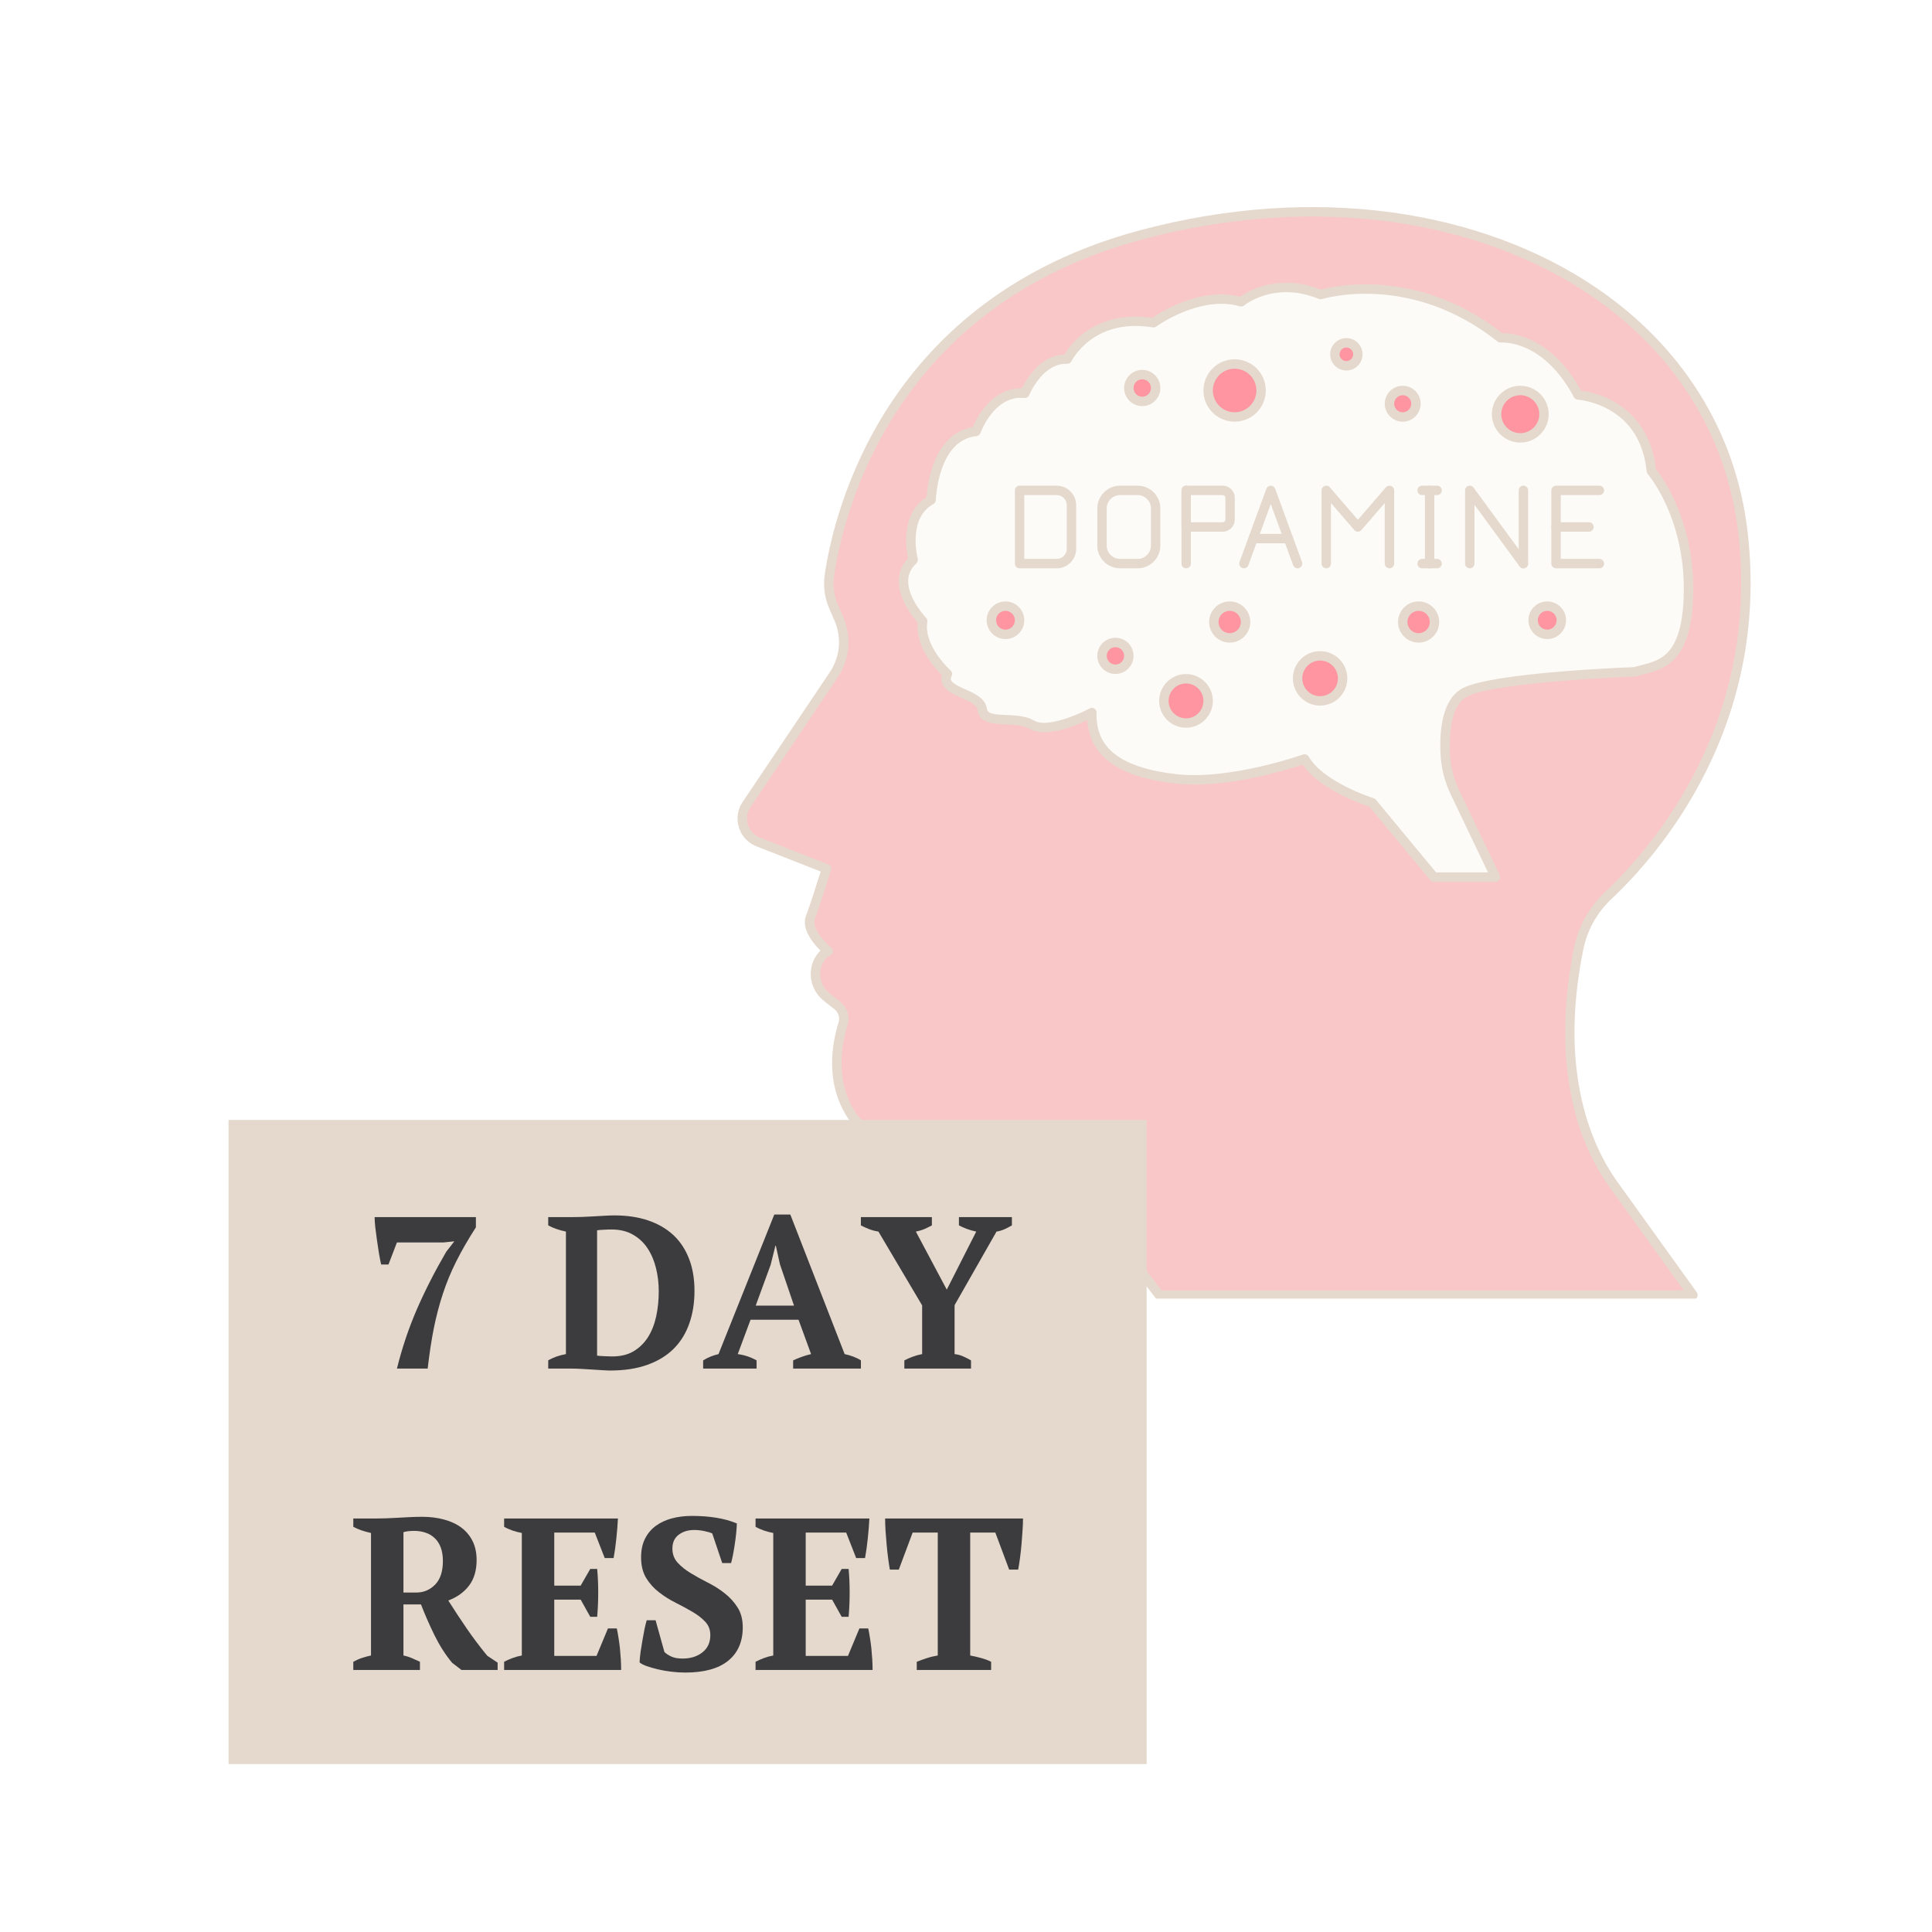 <svg xmlns="http://www.w3.org/2000/svg" xmlns:xlink="http://www.w3.org/1999/xlink" width="500" zoomAndPan="magnify" viewBox="0 0 375 375" height="500" preserveAspectRatio="xMidYMid meet" version="1.0"><defs><g/><clipPath id="5be733d623"><path d="M 143 40 L 340 40 L 340 252.055 L 143 252.055 Z M 143 40 " clip-rule="nonzero"/></clipPath><clipPath id="0447d5b625"><path d="M 44.359 217.379 L 222.562 217.379 L 222.562 342.406 L 44.359 342.406 Z M 44.359 217.379 " clip-rule="nonzero"/></clipPath></defs><rect x="-37.5" width="450" fill="#ffffff" y="-37.5" height="450" fill-opacity="1"/><rect x="-37.5" width="450" fill="#ffffff" y="-37.5" height="450" fill-opacity="1"/><path fill="#f9c7c7" d="M 162.812 120.105 L 161.812 117.793 C 160.965 115.848 160.68 113.699 160.992 111.602 C 162.789 99.512 172.457 58.621 221.664 45.539 C 279.66 30.117 332.961 56.266 338.324 103.535 C 342.559 140.832 321.324 165.188 312.18 173.805 C 309.254 176.559 307.238 180.137 306.434 184.074 C 304.309 194.445 302.207 214.645 313.184 229.914 L 328.602 251.371 L 225.016 251.371 C 225.016 251.371 215.633 239.246 215.633 239.246 C 214.414 237.676 213.641 235.809 213.391 233.84 L 212.82 229.402 C 212.035 223.27 206.406 218.957 200.277 219.77 C 188.066 221.395 169.602 222.734 165.523 216.801 C 160.957 210.16 162.488 202.402 163.625 198.75 C 164.031 197.441 163.598 196.02 162.523 195.168 L 160.48 193.551 C 158.246 191.785 157.59 188.613 159.07 186.18 C 159.492 185.492 160.039 184.922 160.754 184.629 C 160.754 184.629 156.203 180.922 157.301 178.055 C 158.395 175.191 160.418 168.621 160.418 168.621 L 147.164 163.422 C 144.262 162.285 143.16 158.758 144.898 156.172 L 161.82 130.992 C 163.984 127.77 164.359 123.668 162.812 120.105 Z M 162.812 120.105 " fill-opacity="1" fill-rule="nonzero"/><g clip-path="url(#5be733d623)"><path fill="#e5d9cd" d="M 328.602 252.285 L 225.016 252.285 C 224.734 252.285 224.469 252.152 224.293 251.93 L 214.91 239.805 C 213.594 238.109 212.754 236.086 212.484 233.957 L 211.914 229.52 C 211.566 226.801 210.176 224.383 208.004 222.711 C 205.828 221.035 203.125 220.312 200.398 220.676 C 192.34 221.746 185.414 222.203 179.824 222.031 C 171.703 221.785 166.781 220.242 164.77 217.32 C 160.051 210.453 161.48 202.57 162.754 198.477 C 163.051 197.52 162.738 196.504 161.957 195.887 L 159.914 194.266 C 157.281 192.188 156.586 188.504 158.293 185.703 C 158.578 185.234 158.902 184.836 159.262 184.512 C 157.844 183.129 155.461 180.309 156.445 177.73 C 157.293 175.52 158.719 171.004 159.293 169.16 L 146.828 164.273 C 145.188 163.629 143.945 162.297 143.422 160.613 C 142.895 158.93 143.156 157.125 144.141 155.664 L 161.062 130.48 C 163.062 127.504 163.406 123.762 161.977 120.469 C 161.977 120.469 160.973 118.156 160.973 118.156 C 160.055 116.047 159.75 113.73 160.086 111.465 C 161.922 99.133 171.773 57.859 221.43 44.656 C 229.738 42.445 238.145 41.043 246.41 40.477 C 254.445 39.934 262.391 40.176 270.02 41.207 C 284.992 43.23 298.797 48.324 309.941 55.93 C 318.145 61.531 324.824 68.371 329.785 76.266 C 334.938 84.461 338.117 93.598 339.234 103.43 C 343.504 141.055 322.176 165.645 312.809 174.469 C 309.988 177.121 308.094 180.508 307.328 184.254 C 302.344 208.602 309.32 222.977 313.926 229.383 L 329.344 250.836 C 329.547 251.117 329.574 251.48 329.418 251.789 C 329.262 252.094 328.945 252.285 328.605 252.285 Z M 225.465 250.457 L 326.82 250.457 L 312.441 230.449 C 307.527 223.609 304.68 215.121 303.984 205.223 C 303.387 196.77 304.5 188.957 305.535 183.891 C 306.379 179.77 308.461 176.051 311.555 173.137 C 320.723 164.5 341.594 140.441 337.418 103.637 C 336.332 94.082 333.246 85.199 328.238 77.238 C 323.41 69.559 316.906 62.898 308.91 57.441 C 298 49.992 284.469 45.004 269.777 43.02 C 262.266 42.004 254.445 41.762 246.535 42.301 C 238.387 42.855 230.098 44.242 221.898 46.422 C 173.32 59.34 163.688 99.68 161.895 111.734 C 161.609 113.664 161.867 115.633 162.648 117.43 L 163.652 119.742 C 165.328 123.609 164.93 128.004 162.578 131.5 L 145.656 156.68 C 144.984 157.684 144.805 158.918 145.164 160.066 C 145.523 161.219 146.375 162.133 147.496 162.57 L 160.75 167.77 C 161.195 167.945 161.43 168.434 161.289 168.891 C 161.207 169.16 159.246 175.523 158.152 178.383 C 157.453 180.211 160.285 183.062 161.332 183.922 C 161.582 184.125 161.703 184.445 161.656 184.762 C 161.609 185.082 161.398 185.352 161.102 185.473 C 160.633 185.668 160.211 186.062 159.852 186.652 C 158.625 188.668 159.137 191.324 161.047 192.836 L 163.09 194.453 C 164.469 195.543 165.02 197.336 164.496 199.02 C 163.324 202.793 161.996 210.055 166.277 216.281 C 167.887 218.625 172.59 219.984 179.879 220.207 C 185.297 220.371 192.309 219.906 200.16 218.863 C 203.371 218.438 206.551 219.289 209.117 221.262 C 211.68 223.23 213.316 226.082 213.727 229.285 L 214.293 233.723 C 214.527 235.531 215.238 237.246 216.352 238.688 Z M 225.465 250.457 " fill-opacity="1" fill-rule="nonzero"/></g><path fill="#fcfbf7" d="M 211.934 138.305 C 211.934 138.305 203.754 142.695 200.363 140.699 C 196.973 138.707 191.074 140.918 190.641 137.652 C 190.203 134.387 182.145 134.492 183.887 130.789 C 183.887 130.789 178.223 125.781 179.098 120.555 C 179.098 120.555 172.125 113.367 177.246 108.684 C 177.246 108.684 174.957 100.188 180.73 97.027 C 180.73 97.027 181.055 84.613 189.441 83.742 C 189.441 83.742 192.273 75.684 198.918 76.336 C 198.918 76.336 201.707 69.473 207.152 69.703 C 207.152 69.703 211.527 60.652 223.879 62.645 C 223.879 62.645 232.703 56.199 240.91 58.578 C 240.91 58.578 247.082 53.406 256.344 57.176 C 256.344 57.176 273.789 51.684 291.234 65.574 C 291.234 65.574 299.957 64.715 306.309 76.668 C 306.309 76.668 319.121 77.422 320.523 91.418 C 320.523 91.418 327.844 99.82 327.738 114.57 C 327.629 129.324 321.598 129.109 317.293 130.402 C 317.293 130.402 290.156 131.371 284.34 134.387 C 280.758 136.242 280.324 142.066 280.516 146.266 C 280.637 148.883 281.285 151.453 282.418 153.82 L 290.266 170.242 L 278.312 170.242 L 266.359 155.812 C 266.359 155.812 256.344 152.691 253.223 147.309 C 253.223 147.309 239.113 152.367 228.348 151.184 C 217.578 150 211.676 146.105 211.934 138.309 Z M 211.934 138.305 " fill-opacity="1" fill-rule="nonzero"/><path fill="#e5d9cd" d="M 290.266 171.156 L 278.312 171.156 C 278.039 171.156 277.781 171.035 277.605 170.828 L 265.824 156.602 C 264.23 156.074 256.16 153.211 252.836 148.406 C 250.195 149.293 240.648 152.277 231.852 152.277 C 230.629 152.277 229.422 152.223 228.246 152.094 C 222.504 151.461 218.32 150.105 215.457 147.957 C 212.762 145.93 211.281 143.18 211.047 139.77 C 208.445 140.996 202.863 143.23 199.898 141.488 C 198.637 140.746 196.883 140.672 195.188 140.605 C 192.797 140.504 190.086 140.395 189.734 137.773 C 189.605 136.797 188.078 136.117 186.602 135.457 C 185.027 134.754 183.395 134.023 182.883 132.645 C 182.699 132.141 182.68 131.605 182.824 131.043 C 181.469 129.703 177.648 125.477 178.133 120.855 C 177.176 119.77 174.348 116.25 174.457 112.602 C 174.504 110.996 175.105 109.582 176.238 108.387 C 176.07 107.566 175.797 105.887 175.91 103.984 C 176.113 100.57 177.469 97.988 179.844 96.492 C 179.918 95.449 180.176 92.977 181.078 90.41 C 182.605 86.074 185.262 83.492 188.793 82.906 C 189.117 82.145 189.828 80.668 190.973 79.227 C 193.027 76.645 195.566 75.324 198.348 75.387 C 198.688 74.699 199.332 73.523 200.285 72.355 C 202.125 70.102 204.305 68.879 206.617 68.789 C 207.117 67.957 208.289 66.258 210.332 64.699 C 212.832 62.789 217.16 60.738 223.656 61.688 C 225.324 60.547 233.105 55.648 240.719 57.582 C 241.375 57.117 242.812 56.223 244.891 55.59 C 247.441 54.812 251.492 54.305 256.391 56.211 C 257.535 55.898 261.598 54.938 267.297 55.254 C 271.184 55.469 275.027 56.238 278.727 57.543 C 283.242 59.129 287.551 61.52 291.535 64.648 C 292.344 64.641 294.305 64.75 296.75 65.801 C 299.535 66.996 303.523 69.703 306.883 75.809 C 307.969 75.945 310.594 76.422 313.348 78 C 316.574 79.855 320.57 83.617 321.402 91.051 C 321.934 91.711 323.469 93.758 325 97.082 C 326.699 100.766 328.707 106.789 328.652 114.578 C 328.605 120.68 327.551 124.887 325.426 127.441 C 323.504 129.754 321.074 130.367 318.93 130.91 C 318.445 131.031 317.992 131.145 317.555 131.277 C 317.48 131.297 317.402 131.312 317.324 131.312 C 317.055 131.324 290.328 132.309 284.762 135.195 C 281.5 136.891 281.273 142.832 281.43 146.223 C 281.547 148.73 282.156 151.152 283.242 153.426 L 291.09 169.852 C 291.223 170.133 291.203 170.465 291.039 170.73 C 290.871 170.996 290.578 171.156 290.266 171.156 Z M 278.742 169.328 L 288.816 169.328 L 281.594 154.211 C 280.402 151.719 279.73 149.059 279.605 146.309 C 279.387 141.633 279.961 135.629 283.922 133.574 C 289.715 130.57 314.945 129.574 317.145 129.492 C 317.582 129.363 318.039 129.25 318.48 129.137 C 320.445 128.641 322.477 128.129 324.02 126.273 C 325.867 124.055 326.781 120.227 326.824 114.566 C 326.879 107.148 324.977 101.418 323.371 97.914 C 321.629 94.113 319.852 92.039 319.832 92.02 C 319.711 91.875 319.633 91.699 319.613 91.512 C 319.066 86.043 316.672 82.043 312.5 79.621 C 309.34 77.789 306.285 77.582 306.254 77.578 C 305.938 77.559 305.652 77.375 305.5 77.098 C 303.027 72.441 299.789 69.133 296.133 67.527 C 293.387 66.316 291.34 66.484 291.32 66.484 C 291.086 66.508 290.848 66.438 290.664 66.289 C 286.781 63.199 282.574 60.84 278.168 59.281 C 274.645 58.039 270.98 57.297 267.277 57.086 C 260.957 56.719 256.66 58.035 256.617 58.047 C 256.414 58.113 256.195 58.102 256 58.023 C 252.387 56.555 248.855 56.316 245.5 57.312 C 242.984 58.062 241.512 59.27 241.496 59.281 C 241.262 59.473 240.949 59.539 240.656 59.457 C 232.969 57.23 224.504 63.32 224.418 63.383 C 224.223 63.527 223.977 63.586 223.734 63.547 C 218.902 62.77 214.789 63.625 211.508 66.102 C 209.047 67.957 207.984 70.082 207.977 70.105 C 207.816 70.43 207.48 70.633 207.117 70.617 C 207.039 70.613 206.965 70.613 206.891 70.613 C 202.285 70.613 199.789 76.617 199.766 76.68 C 199.613 77.055 199.23 77.285 198.828 77.246 C 196.418 77.008 194.262 78.043 192.434 80.324 C 190.996 82.117 190.312 84.027 190.305 84.047 C 190.188 84.379 189.887 84.613 189.535 84.652 C 186.453 84.973 184.191 87.102 182.816 90.977 C 181.738 94.02 181.645 97.023 181.645 97.055 C 181.633 97.379 181.453 97.676 181.168 97.832 C 176.102 100.602 178.105 108.367 178.129 108.445 C 178.215 108.773 178.113 109.125 177.859 109.355 C 176.84 110.293 176.324 111.371 176.281 112.652 C 176.176 116.172 179.715 119.883 179.754 119.918 C 179.953 120.125 180.043 120.418 179.996 120.703 C 179.219 125.379 184.441 130.059 184.492 130.105 C 184.797 130.375 184.887 130.812 184.715 131.18 C 184.477 131.684 184.566 131.93 184.598 132.008 C 184.844 132.668 186.172 133.266 187.348 133.789 C 189.191 134.613 191.281 135.547 191.547 137.531 C 191.68 138.527 192.781 138.676 195.262 138.777 C 197.094 138.855 199.168 138.938 200.824 139.914 C 202.969 141.176 208.512 139.105 211.504 137.504 C 211.789 137.348 212.137 137.359 212.418 137.531 C 212.695 137.703 212.859 138.012 212.848 138.336 C 212.73 141.863 213.941 144.531 216.555 146.496 C 219.109 148.418 223.113 149.691 228.445 150.277 C 238.875 151.422 252.773 146.496 252.91 146.449 C 253.328 146.301 253.789 146.469 254.012 146.852 C 256.918 151.859 266.531 154.914 266.629 154.941 C 266.797 154.996 266.949 155.098 267.062 155.23 L 278.742 169.332 Z M 278.742 169.328 " fill-opacity="1" fill-rule="nonzero"/><path fill="#e5d9cd" d="M 250.078 105.449 L 243.273 105.449 C 242.77 105.449 242.359 105.043 242.359 104.539 C 242.359 104.031 242.77 103.625 243.273 103.625 L 250.078 103.625 C 250.586 103.625 250.992 104.031 250.992 104.539 C 250.992 105.043 250.586 105.449 250.078 105.449 Z M 250.078 105.449 " fill-opacity="1" fill-rule="nonzero"/><path fill="#e5d9cd" d="M 251.859 110.312 C 251.488 110.312 251.137 110.082 251 109.711 L 246.652 97.84 L 242.305 109.711 C 242.133 110.188 241.609 110.43 241.133 110.258 C 240.66 110.082 240.418 109.559 240.59 109.082 L 245.797 94.867 C 245.93 94.508 246.27 94.266 246.652 94.266 C 247.039 94.266 247.379 94.508 247.512 94.867 L 252.719 109.082 C 252.891 109.559 252.648 110.082 252.176 110.258 C 252.07 110.293 251.965 110.312 251.859 110.312 Z M 251.859 110.312 " fill-opacity="1" fill-rule="nonzero"/><path fill="#e5d9cd" d="M 205.098 110.312 L 197.898 110.312 C 197.395 110.312 196.988 109.902 196.988 109.398 L 196.988 95.18 C 196.988 94.676 197.395 94.266 197.898 94.266 L 205.098 94.266 C 207.188 94.266 208.883 95.965 208.883 98.055 L 208.883 106.523 C 208.883 108.613 207.188 110.312 205.098 110.312 Z M 198.812 108.484 L 205.098 108.484 C 206.18 108.484 207.059 107.605 207.059 106.523 L 207.059 98.055 C 207.059 96.973 206.18 96.094 205.098 96.094 L 198.812 96.094 Z M 198.812 108.484 " fill-opacity="1" fill-rule="nonzero"/><path fill="#e5d9cd" d="M 308.422 103.203 L 302.027 103.203 C 301.523 103.203 301.113 102.793 301.113 102.289 C 301.113 101.785 301.523 101.375 302.027 101.375 L 308.422 101.375 C 308.926 101.375 309.336 101.785 309.336 102.289 C 309.336 102.793 308.926 103.203 308.422 103.203 Z M 308.422 103.203 " fill-opacity="1" fill-rule="nonzero"/><path fill="#e5d9cd" d="M 310.445 110.312 L 302.027 110.312 C 301.523 110.312 301.113 109.902 301.113 109.398 L 301.113 95.18 C 301.113 94.676 301.523 94.266 302.027 94.266 L 310.445 94.266 C 310.953 94.266 311.359 94.676 311.359 95.18 C 311.359 95.684 310.953 96.094 310.445 96.094 L 302.941 96.094 L 302.941 108.484 L 310.445 108.484 C 310.953 108.484 311.359 108.895 311.359 109.398 C 311.359 109.902 310.953 110.312 310.445 110.312 Z M 310.445 110.312 " fill-opacity="1" fill-rule="nonzero"/><path fill="#e5d9cd" d="M 277.488 110.312 C 276.984 110.312 276.574 109.902 276.574 109.398 L 276.574 95.18 C 276.574 94.676 276.984 94.266 277.488 94.266 C 277.992 94.266 278.402 94.676 278.402 95.18 L 278.402 109.398 C 278.402 109.902 277.992 110.312 277.488 110.312 Z M 277.488 110.312 " fill-opacity="1" fill-rule="nonzero"/><path fill="#e5d9cd" d="M 278.941 96.094 L 276.031 96.094 C 275.527 96.094 275.121 95.684 275.121 95.18 C 275.121 94.676 275.527 94.266 276.031 94.266 L 278.941 94.266 C 279.445 94.266 279.855 94.676 279.855 95.18 C 279.855 95.684 279.445 96.094 278.941 96.094 Z M 278.941 96.094 " fill-opacity="1" fill-rule="nonzero"/><path fill="#e5d9cd" d="M 278.941 110.312 L 276.031 110.312 C 275.527 110.312 275.121 109.902 275.121 109.398 C 275.121 108.895 275.527 108.484 276.031 108.484 L 278.941 108.484 C 279.445 108.484 279.855 108.895 279.855 109.398 C 279.855 109.902 279.445 110.312 278.941 110.312 Z M 278.941 110.312 " fill-opacity="1" fill-rule="nonzero"/><path fill="#e5d9cd" d="M 269.695 110.312 C 269.191 110.312 268.781 109.902 268.781 109.398 L 268.781 97.637 L 264.254 102.887 C 264.078 103.086 263.824 103.203 263.559 103.203 C 263.293 103.203 263.043 103.086 262.867 102.887 L 258.34 97.637 L 258.34 109.398 C 258.34 109.902 257.93 110.312 257.426 110.312 C 256.922 110.312 256.512 109.902 256.512 109.398 L 256.512 95.18 C 256.512 94.801 256.75 94.457 257.105 94.324 C 257.465 94.191 257.867 94.293 258.117 94.582 L 263.559 100.891 L 269.004 94.582 C 269.254 94.297 269.656 94.191 270.012 94.324 C 270.371 94.457 270.609 94.801 270.609 95.18 L 270.609 109.398 C 270.609 109.902 270.199 110.312 269.695 110.312 Z M 269.695 110.312 " fill-opacity="1" fill-rule="nonzero"/><path fill="#e5d9cd" d="M 295.691 110.312 C 295.188 110.312 294.777 109.902 294.777 109.398 L 294.777 95.18 C 294.777 94.676 295.188 94.266 295.691 94.266 C 296.195 94.266 296.605 94.676 296.605 95.18 L 296.605 109.398 C 296.605 109.902 296.195 110.312 295.691 110.312 Z M 295.691 110.312 " fill-opacity="1" fill-rule="nonzero"/><path fill="#e5d9cd" d="M 295.691 110.312 C 295.41 110.312 295.133 110.184 294.953 109.938 L 286.191 97.977 L 286.191 109.398 C 286.191 109.902 285.785 110.312 285.281 110.312 C 284.773 110.312 284.367 109.902 284.367 109.398 L 284.367 95.18 C 284.367 94.785 284.621 94.434 284.996 94.312 C 285.371 94.191 285.781 94.324 286.016 94.641 L 296.426 108.859 C 296.727 109.266 296.637 109.836 296.23 110.137 C 296.066 110.254 295.879 110.312 295.691 110.312 Z M 295.691 110.312 " fill-opacity="1" fill-rule="nonzero"/><path fill="#e5d9cd" d="M 220.805 110.312 L 217.406 110.312 C 214.969 110.312 212.988 108.328 212.988 105.895 L 212.988 98.688 C 212.988 96.25 214.969 94.266 217.406 94.266 L 220.805 94.266 C 223.242 94.266 225.227 96.25 225.227 98.688 L 225.227 105.895 C 225.227 108.328 223.242 110.312 220.805 110.312 Z M 217.406 96.094 C 215.977 96.094 214.812 97.258 214.812 98.688 L 214.812 105.895 C 214.812 107.32 215.977 108.484 217.406 108.484 L 220.805 108.484 C 222.234 108.484 223.398 107.32 223.398 105.895 L 223.398 98.688 C 223.398 97.258 222.234 96.094 220.805 96.094 Z M 217.406 96.094 " fill-opacity="1" fill-rule="nonzero"/><path fill="#e5d9cd" d="M 230.238 110.312 C 229.734 110.312 229.328 109.902 229.328 109.398 L 229.328 95.18 C 229.328 94.676 229.734 94.266 230.238 94.266 C 230.746 94.266 231.152 94.676 231.152 95.18 L 231.152 109.398 C 231.152 109.902 230.746 110.312 230.238 110.312 Z M 230.238 110.312 " fill-opacity="1" fill-rule="nonzero"/><path fill="#e5d9cd" d="M 237.32 103.203 L 230.238 103.203 C 229.734 103.203 229.328 102.793 229.328 102.289 L 229.328 95.18 C 229.328 94.676 229.734 94.266 230.238 94.266 L 237.32 94.266 C 238.617 94.266 239.672 95.32 239.672 96.617 L 239.672 100.852 C 239.672 102.148 238.617 103.203 237.32 103.203 Z M 231.152 101.375 L 237.32 101.375 C 237.609 101.375 237.844 101.141 237.844 100.852 L 237.844 96.617 C 237.844 96.328 237.609 96.094 237.32 96.094 L 231.152 96.094 Z M 231.152 101.375 " fill-opacity="1" fill-rule="nonzero"/><path fill="#fe95a1" d="M 224.312 75.312 C 224.312 75.656 224.246 75.988 224.113 76.309 C 223.98 76.625 223.793 76.906 223.547 77.152 C 223.305 77.395 223.023 77.582 222.703 77.715 C 222.387 77.848 222.055 77.914 221.707 77.914 C 221.363 77.914 221.031 77.848 220.711 77.715 C 220.395 77.582 220.113 77.395 219.867 77.152 C 219.625 76.906 219.438 76.625 219.305 76.309 C 219.172 75.988 219.105 75.656 219.105 75.312 C 219.105 74.965 219.172 74.633 219.305 74.316 C 219.438 73.996 219.625 73.715 219.867 73.469 C 220.113 73.227 220.395 73.039 220.711 72.906 C 221.031 72.773 221.363 72.707 221.707 72.707 C 222.055 72.707 222.387 72.773 222.703 72.906 C 223.023 73.039 223.305 73.227 223.547 73.469 C 223.793 73.715 223.98 73.996 224.113 74.316 C 224.246 74.633 224.312 74.965 224.312 75.312 Z M 224.312 75.312 " fill-opacity="1" fill-rule="nonzero"/><path fill="#e5d9cd" d="M 221.707 78.828 C 219.77 78.828 218.191 77.25 218.191 75.312 C 218.191 73.371 219.77 71.793 221.707 71.793 C 223.648 71.793 225.227 73.371 225.227 75.312 C 225.227 77.25 223.648 78.828 221.707 78.828 Z M 221.707 73.621 C 220.777 73.621 220.02 74.379 220.02 75.312 C 220.02 76.242 220.777 77 221.707 77 C 222.641 77 223.398 76.242 223.398 75.312 C 223.398 74.379 222.641 73.621 221.707 73.621 Z M 221.707 73.621 " fill-opacity="1" fill-rule="nonzero"/><path fill="#fe95a1" d="M 244.781 75.793 C 244.781 76.129 244.746 76.465 244.68 76.797 C 244.617 77.125 244.52 77.449 244.387 77.758 C 244.258 78.07 244.102 78.367 243.914 78.648 C 243.727 78.93 243.512 79.188 243.273 79.426 C 243.035 79.664 242.777 79.879 242.496 80.066 C 242.215 80.254 241.918 80.41 241.605 80.543 C 241.293 80.672 240.973 80.77 240.641 80.832 C 240.312 80.898 239.977 80.934 239.641 80.934 C 239.301 80.934 238.969 80.898 238.637 80.832 C 238.305 80.77 237.984 80.672 237.672 80.543 C 237.359 80.41 237.066 80.254 236.785 80.066 C 236.504 79.879 236.242 79.664 236.004 79.426 C 235.766 79.188 235.555 78.93 235.367 78.648 C 235.18 78.367 235.02 78.07 234.891 77.758 C 234.762 77.449 234.664 77.125 234.598 76.797 C 234.531 76.465 234.5 76.129 234.5 75.793 C 234.5 75.453 234.531 75.121 234.598 74.789 C 234.664 74.457 234.762 74.137 234.891 73.824 C 235.02 73.512 235.18 73.219 235.367 72.938 C 235.555 72.656 235.766 72.395 236.004 72.156 C 236.242 71.918 236.504 71.707 236.785 71.52 C 237.066 71.332 237.359 71.172 237.672 71.043 C 237.984 70.914 238.305 70.816 238.637 70.75 C 238.969 70.684 239.301 70.652 239.641 70.652 C 239.977 70.652 240.312 70.684 240.641 70.75 C 240.973 70.816 241.293 70.914 241.605 71.043 C 241.918 71.172 242.215 71.332 242.496 71.52 C 242.777 71.707 243.035 71.918 243.273 72.156 C 243.512 72.395 243.727 72.656 243.914 72.938 C 244.102 73.219 244.258 73.512 244.387 73.824 C 244.52 74.137 244.617 74.457 244.68 74.789 C 244.746 75.121 244.781 75.453 244.781 75.793 Z M 244.781 75.793 " fill-opacity="1" fill-rule="nonzero"/><path fill="#e5d9cd" d="M 239.641 81.848 C 236.301 81.848 233.586 79.129 233.586 75.793 C 233.586 72.453 236.301 69.738 239.641 69.738 C 242.977 69.738 245.695 72.453 245.695 75.793 C 245.695 79.129 242.977 81.848 239.641 81.848 Z M 239.641 71.566 C 237.309 71.566 235.414 73.461 235.414 75.793 C 235.414 78.121 237.309 80.02 239.641 80.02 C 241.969 80.02 243.867 78.121 243.867 75.793 C 243.867 73.461 241.969 71.566 239.641 71.566 Z M 239.641 71.566 " fill-opacity="1" fill-rule="nonzero"/><path fill="#fe95a1" d="M 263.559 68.773 C 263.559 69.066 263.504 69.352 263.391 69.625 C 263.277 69.898 263.117 70.141 262.906 70.348 C 262.695 70.559 262.457 70.719 262.184 70.832 C 261.91 70.945 261.625 71.004 261.328 71.004 C 261.031 71.004 260.746 70.945 260.473 70.832 C 260.203 70.719 259.961 70.559 259.75 70.348 C 259.543 70.141 259.379 69.898 259.266 69.625 C 259.152 69.352 259.098 69.066 259.098 68.773 C 259.098 68.477 259.152 68.191 259.266 67.918 C 259.379 67.645 259.543 67.402 259.75 67.195 C 259.961 66.984 260.203 66.824 260.473 66.711 C 260.746 66.598 261.031 66.539 261.328 66.539 C 261.625 66.539 261.91 66.598 262.184 66.711 C 262.457 66.824 262.695 66.984 262.906 67.195 C 263.117 67.402 263.277 67.645 263.391 67.918 C 263.504 68.191 263.559 68.477 263.559 68.773 Z M 263.559 68.773 " fill-opacity="1" fill-rule="nonzero"/><path fill="#e5d9cd" d="M 261.328 71.918 C 259.594 71.918 258.184 70.504 258.184 68.773 C 258.184 67.039 259.594 65.625 261.328 65.625 C 263.062 65.625 264.473 67.039 264.473 68.773 C 264.473 70.504 263.062 71.918 261.328 71.918 Z M 261.328 67.453 C 260.602 67.453 260.012 68.043 260.012 68.773 C 260.012 69.5 260.602 70.09 261.328 70.09 C 262.055 70.09 262.648 69.5 262.648 68.773 C 262.648 68.043 262.055 67.453 261.328 67.453 Z M 261.328 67.453 " fill-opacity="1" fill-rule="nonzero"/><path fill="#fe95a1" d="M 274.836 78.363 C 274.836 78.703 274.77 79.031 274.641 79.348 C 274.508 79.66 274.324 79.938 274.082 80.18 C 273.84 80.422 273.562 80.605 273.25 80.738 C 272.934 80.867 272.605 80.934 272.266 80.934 C 271.926 80.934 271.598 80.867 271.281 80.738 C 270.965 80.605 270.688 80.422 270.449 80.18 C 270.207 79.938 270.02 79.66 269.891 79.348 C 269.762 79.031 269.695 78.703 269.695 78.363 C 269.695 78.023 269.762 77.695 269.891 77.379 C 270.02 77.062 270.207 76.785 270.449 76.547 C 270.688 76.305 270.965 76.117 271.281 75.988 C 271.598 75.859 271.926 75.793 272.266 75.793 C 272.605 75.793 272.934 75.859 273.25 75.988 C 273.562 76.117 273.84 76.305 274.082 76.547 C 274.324 76.785 274.508 77.062 274.641 77.379 C 274.77 77.695 274.836 78.023 274.836 78.363 Z M 274.836 78.363 " fill-opacity="1" fill-rule="nonzero"/><path fill="#e5d9cd" d="M 272.266 81.848 C 270.344 81.848 268.781 80.285 268.781 78.363 C 268.781 76.441 270.344 74.879 272.266 74.879 C 274.188 74.879 275.75 76.441 275.75 78.363 C 275.75 80.281 274.188 81.848 272.266 81.848 Z M 272.266 76.707 C 271.352 76.707 270.609 77.449 270.609 78.363 C 270.609 79.277 271.352 80.02 272.266 80.02 C 273.18 80.02 273.922 79.277 273.922 78.363 C 273.922 77.449 273.18 76.707 272.266 76.707 Z M 272.266 76.707 " fill-opacity="1" fill-rule="nonzero"/><path fill="#fe95a1" d="M 299.684 80.391 C 299.684 80.695 299.656 80.992 299.598 81.289 C 299.535 81.586 299.449 81.875 299.336 82.152 C 299.219 82.43 299.078 82.695 298.91 82.949 C 298.742 83.199 298.551 83.43 298.336 83.645 C 298.125 83.859 297.891 84.047 297.641 84.215 C 297.391 84.383 297.125 84.527 296.844 84.641 C 296.566 84.758 296.277 84.844 295.98 84.902 C 295.688 84.961 295.387 84.992 295.086 84.992 C 294.781 84.992 294.484 84.961 294.188 84.902 C 293.891 84.844 293.605 84.758 293.324 84.641 C 293.047 84.527 292.781 84.383 292.531 84.215 C 292.277 84.047 292.047 83.859 291.832 83.645 C 291.617 83.43 291.43 83.199 291.262 82.949 C 291.094 82.695 290.949 82.43 290.836 82.152 C 290.719 81.875 290.633 81.586 290.574 81.289 C 290.516 80.992 290.484 80.695 290.484 80.391 C 290.484 80.09 290.516 79.789 290.574 79.496 C 290.633 79.199 290.719 78.91 290.836 78.633 C 290.949 78.352 291.094 78.086 291.262 77.836 C 291.43 77.586 291.617 77.352 291.832 77.141 C 292.047 76.926 292.277 76.734 292.531 76.566 C 292.781 76.398 293.047 76.258 293.324 76.141 C 293.605 76.027 293.891 75.941 294.188 75.879 C 294.484 75.82 294.781 75.793 295.086 75.793 C 295.387 75.793 295.688 75.82 295.98 75.879 C 296.277 75.941 296.566 76.027 296.844 76.141 C 297.125 76.258 297.391 76.398 297.641 76.566 C 297.891 76.734 298.125 76.926 298.336 77.141 C 298.551 77.352 298.742 77.586 298.91 77.836 C 299.078 78.086 299.219 78.352 299.336 78.633 C 299.449 78.91 299.535 79.199 299.598 79.496 C 299.656 79.789 299.684 80.09 299.684 80.391 Z M 299.684 80.391 " fill-opacity="1" fill-rule="nonzero"/><path fill="#e5d9cd" d="M 295.086 85.906 C 292.043 85.906 289.57 83.434 289.57 80.391 C 289.57 77.352 292.043 74.879 295.086 74.879 C 298.125 74.879 300.598 77.352 300.598 80.391 C 300.598 83.434 298.125 85.906 295.086 85.906 Z M 295.086 76.707 C 293.051 76.707 291.398 78.359 291.398 80.391 C 291.398 82.426 293.051 84.078 295.086 84.078 C 297.117 84.078 298.77 82.426 298.77 80.391 C 298.77 78.359 297.117 76.707 295.086 76.707 Z M 295.086 76.707 " fill-opacity="1" fill-rule="nonzero"/><path fill="#fe95a1" d="M 197.898 120.387 C 197.898 120.75 197.832 121.102 197.691 121.438 C 197.551 121.773 197.355 122.07 197.098 122.324 C 196.84 122.582 196.543 122.781 196.207 122.918 C 195.875 123.059 195.523 123.129 195.16 123.129 C 194.797 123.129 194.449 123.059 194.113 122.918 C 193.777 122.781 193.48 122.582 193.223 122.324 C 192.965 122.07 192.77 121.773 192.629 121.438 C 192.492 121.102 192.422 120.75 192.422 120.387 C 192.422 120.023 192.492 119.676 192.629 119.34 C 192.77 119.004 192.965 118.707 193.223 118.449 C 193.48 118.195 193.777 117.996 194.113 117.855 C 194.449 117.719 194.797 117.648 195.16 117.648 C 195.523 117.648 195.875 117.719 196.207 117.855 C 196.543 117.996 196.84 118.195 197.098 118.449 C 197.355 118.707 197.551 119.004 197.691 119.34 C 197.832 119.676 197.898 120.023 197.898 120.387 Z M 197.898 120.387 " fill-opacity="1" fill-rule="nonzero"/><path fill="#e5d9cd" d="M 195.16 124.043 C 193.145 124.043 191.508 122.402 191.508 120.387 C 191.508 118.375 193.145 116.734 195.16 116.734 C 197.176 116.734 198.812 118.375 198.812 120.387 C 198.812 122.402 197.176 124.043 195.16 124.043 Z M 195.16 118.562 C 194.152 118.562 193.336 119.383 193.336 120.387 C 193.336 121.395 194.152 122.215 195.16 122.215 C 196.168 122.215 196.988 121.395 196.988 120.387 C 196.988 119.383 196.168 118.562 195.16 118.562 Z M 195.16 118.562 " fill-opacity="1" fill-rule="nonzero"/><path fill="#fe95a1" d="M 219.105 127.301 C 219.105 127.645 219.039 127.977 218.906 128.297 C 218.773 128.617 218.586 128.898 218.344 129.141 C 218.098 129.387 217.816 129.574 217.5 129.707 C 217.18 129.836 216.848 129.902 216.504 129.902 C 216.156 129.902 215.824 129.836 215.508 129.707 C 215.188 129.574 214.906 129.387 214.664 129.141 C 214.418 128.898 214.23 128.617 214.098 128.297 C 213.965 127.977 213.898 127.645 213.898 127.301 C 213.898 126.957 213.965 126.625 214.098 126.305 C 214.23 125.984 214.418 125.703 214.664 125.461 C 214.906 125.215 215.188 125.027 215.508 124.895 C 215.824 124.766 216.156 124.699 216.504 124.699 C 216.848 124.699 217.18 124.766 217.5 124.895 C 217.816 125.027 218.098 125.215 218.344 125.461 C 218.586 125.703 218.773 125.984 218.906 126.305 C 219.039 126.625 219.105 126.957 219.105 127.301 Z M 219.105 127.301 " fill-opacity="1" fill-rule="nonzero"/><path fill="#e5d9cd" d="M 216.504 130.816 C 214.562 130.816 212.988 129.238 212.988 127.301 C 212.988 125.363 214.562 123.785 216.504 123.785 C 218.441 123.785 220.02 125.363 220.02 127.301 C 220.02 129.238 218.441 130.816 216.504 130.816 Z M 216.504 125.613 C 215.57 125.613 214.812 126.371 214.812 127.301 C 214.812 128.23 215.57 128.988 216.504 128.988 C 217.434 128.988 218.191 128.23 218.191 127.301 C 218.191 126.371 217.434 125.613 216.504 125.613 Z M 216.504 125.613 " fill-opacity="1" fill-rule="nonzero"/><path fill="#fe95a1" d="M 234.5 136.043 C 234.5 136.328 234.473 136.605 234.418 136.883 C 234.363 137.16 234.281 137.43 234.172 137.688 C 234.062 137.949 233.934 138.195 233.773 138.43 C 233.617 138.664 233.441 138.883 233.242 139.082 C 233.043 139.281 232.824 139.461 232.59 139.617 C 232.355 139.773 232.109 139.906 231.848 140.016 C 231.586 140.121 231.316 140.203 231.039 140.258 C 230.766 140.312 230.484 140.34 230.203 140.34 C 229.922 140.34 229.641 140.312 229.363 140.258 C 229.086 140.203 228.82 140.121 228.559 140.016 C 228.297 139.906 228.051 139.773 227.816 139.617 C 227.582 139.461 227.363 139.281 227.164 139.082 C 226.965 138.883 226.785 138.664 226.629 138.43 C 226.473 138.195 226.34 137.949 226.234 137.688 C 226.125 137.43 226.043 137.16 225.988 136.883 C 225.934 136.605 225.906 136.328 225.906 136.043 C 225.906 135.762 225.934 135.484 225.988 135.207 C 226.043 134.93 226.125 134.66 226.234 134.398 C 226.34 134.141 226.473 133.891 226.629 133.656 C 226.785 133.422 226.965 133.207 227.164 133.004 C 227.363 132.805 227.582 132.629 227.816 132.473 C 228.051 132.316 228.297 132.184 228.559 132.074 C 228.82 131.965 229.086 131.887 229.363 131.828 C 229.641 131.773 229.922 131.746 230.203 131.746 C 230.484 131.746 230.766 131.773 231.039 131.828 C 231.316 131.887 231.586 131.965 231.848 132.074 C 232.109 132.184 232.355 132.316 232.59 132.473 C 232.824 132.629 233.043 132.805 233.242 133.004 C 233.441 133.207 233.617 133.422 233.773 133.656 C 233.934 133.891 234.062 134.141 234.172 134.398 C 234.281 134.66 234.363 134.93 234.418 135.207 C 234.473 135.484 234.5 135.762 234.5 136.043 Z M 234.5 136.043 " fill-opacity="1" fill-rule="nonzero"/><path fill="#e5d9cd" d="M 230.203 141.254 C 227.328 141.254 224.992 138.918 224.992 136.043 C 224.992 133.172 227.328 130.832 230.203 130.832 C 233.074 130.832 235.414 133.172 235.414 136.043 C 235.414 138.918 233.074 141.254 230.203 141.254 Z M 230.203 132.66 C 228.336 132.66 226.82 134.18 226.82 136.043 C 226.82 137.91 228.336 139.426 230.203 139.426 C 232.066 139.426 233.586 137.91 233.586 136.043 C 233.586 134.18 232.066 132.66 230.203 132.66 Z M 230.203 132.66 " fill-opacity="1" fill-rule="nonzero"/><path fill="#fe95a1" d="M 241.766 120.734 C 241.766 121.141 241.688 121.535 241.531 121.914 C 241.375 122.289 241.152 122.625 240.863 122.914 C 240.574 123.203 240.242 123.426 239.863 123.582 C 239.484 123.738 239.094 123.816 238.684 123.816 C 238.273 123.816 237.879 123.738 237.504 123.582 C 237.125 123.426 236.793 123.203 236.504 122.914 C 236.215 122.625 235.988 122.289 235.832 121.914 C 235.676 121.535 235.598 121.141 235.598 120.734 C 235.598 120.324 235.676 119.93 235.832 119.551 C 235.988 119.176 236.215 118.84 236.504 118.551 C 236.793 118.262 237.125 118.039 237.504 117.883 C 237.879 117.727 238.273 117.648 238.684 117.648 C 239.094 117.648 239.484 117.727 239.863 117.883 C 240.242 118.039 240.574 118.262 240.863 118.551 C 241.152 118.84 241.375 119.176 241.531 119.551 C 241.688 119.93 241.766 120.324 241.766 120.734 Z M 241.766 120.734 " fill-opacity="1" fill-rule="nonzero"/><path fill="#e5d9cd" d="M 238.684 124.73 C 236.48 124.73 234.684 122.938 234.684 120.734 C 234.684 118.527 236.48 116.734 238.684 116.734 C 240.887 116.734 242.68 118.527 242.68 120.734 C 242.68 122.938 240.887 124.73 238.684 124.73 Z M 238.684 118.562 C 237.484 118.562 236.512 119.535 236.512 120.734 C 236.512 121.93 237.484 122.902 238.684 122.902 C 239.879 122.902 240.852 121.93 240.852 120.734 C 240.852 119.535 239.879 118.562 238.684 118.562 Z M 238.684 118.562 " fill-opacity="1" fill-rule="nonzero"/><path fill="#fe95a1" d="M 260.602 131.672 C 260.602 131.961 260.574 132.242 260.52 132.523 C 260.465 132.809 260.379 133.082 260.27 133.344 C 260.16 133.609 260.027 133.863 259.867 134.102 C 259.707 134.34 259.527 134.562 259.324 134.766 C 259.121 134.965 258.898 135.148 258.66 135.309 C 258.422 135.469 258.168 135.602 257.906 135.711 C 257.641 135.82 257.367 135.902 257.086 135.961 C 256.805 136.016 256.52 136.043 256.23 136.043 C 255.945 136.043 255.66 136.016 255.379 135.961 C 255.098 135.902 254.824 135.82 254.559 135.711 C 254.293 135.602 254.043 135.469 253.801 135.309 C 253.562 135.148 253.344 134.965 253.141 134.766 C 252.938 134.562 252.758 134.34 252.598 134.102 C 252.438 133.863 252.301 133.609 252.191 133.344 C 252.082 133.082 252 132.809 251.945 132.523 C 251.887 132.242 251.859 131.961 251.859 131.672 C 251.859 131.387 251.887 131.102 251.945 130.82 C 252 130.539 252.082 130.266 252.191 130 C 252.301 129.734 252.438 129.48 252.598 129.242 C 252.758 129.004 252.938 128.785 253.141 128.582 C 253.344 128.379 253.562 128.195 253.801 128.039 C 254.043 127.879 254.293 127.742 254.559 127.633 C 254.824 127.523 255.098 127.441 255.379 127.383 C 255.66 127.328 255.945 127.301 256.23 127.301 C 256.52 127.301 256.805 127.328 257.086 127.383 C 257.367 127.441 257.641 127.523 257.906 127.633 C 258.168 127.742 258.422 127.879 258.66 128.039 C 258.898 128.195 259.121 128.379 259.324 128.582 C 259.527 128.785 259.707 129.004 259.867 129.242 C 260.027 129.48 260.16 129.734 260.27 130 C 260.379 130.266 260.465 130.539 260.52 130.82 C 260.574 131.102 260.602 131.387 260.602 131.672 Z M 260.602 131.672 " fill-opacity="1" fill-rule="nonzero"/><path fill="#e5d9cd" d="M 256.23 136.957 C 253.316 136.957 250.945 134.586 250.945 131.672 C 250.945 128.758 253.316 126.387 256.23 126.387 C 259.145 126.387 261.516 128.758 261.516 131.672 C 261.516 134.586 259.145 136.957 256.23 136.957 Z M 256.23 128.215 C 254.324 128.215 252.773 129.766 252.773 131.672 C 252.773 133.578 254.324 135.129 256.23 135.129 C 258.137 135.129 259.691 133.578 259.691 131.672 C 259.691 129.766 258.137 128.215 256.23 128.215 Z M 256.23 128.215 " fill-opacity="1" fill-rule="nonzero"/><path fill="#fe95a1" d="M 278.434 120.734 C 278.434 121.141 278.355 121.535 278.199 121.914 C 278.043 122.289 277.82 122.625 277.531 122.914 C 277.242 123.203 276.906 123.426 276.531 123.582 C 276.152 123.738 275.758 123.816 275.348 123.816 C 274.941 123.816 274.547 123.738 274.168 123.582 C 273.793 123.426 273.457 123.203 273.168 122.914 C 272.879 122.625 272.656 122.289 272.5 121.914 C 272.344 121.535 272.266 121.141 272.266 120.734 C 272.266 120.324 272.344 119.93 272.5 119.551 C 272.656 119.176 272.879 118.84 273.168 118.551 C 273.457 118.262 273.793 118.039 274.168 117.883 C 274.547 117.727 274.941 117.648 275.348 117.648 C 275.758 117.648 276.152 117.727 276.531 117.883 C 276.906 118.039 277.242 118.262 277.531 118.551 C 277.82 118.84 278.043 119.176 278.199 119.551 C 278.355 119.93 278.434 120.324 278.434 120.734 Z M 278.434 120.734 " fill-opacity="1" fill-rule="nonzero"/><path fill="#e5d9cd" d="M 275.348 124.73 C 273.145 124.73 271.352 122.938 271.352 120.734 C 271.352 118.527 273.145 116.734 275.348 116.734 C 277.555 116.734 279.348 118.527 279.348 120.734 C 279.348 122.938 277.555 124.73 275.348 124.73 Z M 275.348 118.562 C 274.152 118.562 273.18 119.535 273.18 120.734 C 273.18 121.93 274.152 122.902 275.348 122.902 C 276.547 122.902 277.52 121.93 277.52 120.734 C 277.52 119.535 276.547 118.562 275.348 118.562 Z M 275.348 118.562 " fill-opacity="1" fill-rule="nonzero"/><path fill="#fe95a1" d="M 303.055 120.387 C 303.055 120.75 302.984 121.102 302.848 121.438 C 302.707 121.773 302.508 122.07 302.254 122.324 C 301.996 122.582 301.699 122.781 301.363 122.918 C 301.027 123.059 300.68 123.129 300.316 123.129 C 299.953 123.129 299.602 123.059 299.266 122.918 C 298.93 122.781 298.633 122.582 298.379 122.324 C 298.121 122.07 297.922 121.773 297.785 121.438 C 297.645 121.102 297.574 120.75 297.574 120.387 C 297.574 120.023 297.645 119.676 297.785 119.34 C 297.922 119.004 298.121 118.707 298.379 118.449 C 298.633 118.195 298.93 117.996 299.266 117.855 C 299.602 117.719 299.953 117.648 300.316 117.648 C 300.68 117.648 301.027 117.719 301.363 117.855 C 301.699 117.996 301.996 118.195 302.254 118.449 C 302.508 118.707 302.707 119.004 302.848 119.34 C 302.984 119.676 303.055 120.023 303.055 120.387 Z M 303.055 120.387 " fill-opacity="1" fill-rule="nonzero"/><path fill="#e5d9cd" d="M 300.316 124.043 C 298.301 124.043 296.66 122.402 296.66 120.387 C 296.66 118.375 298.301 116.734 300.316 116.734 C 302.328 116.734 303.969 118.375 303.969 120.387 C 303.969 122.402 302.328 124.043 300.316 124.043 Z M 300.316 118.562 C 299.309 118.562 298.488 119.383 298.488 120.387 C 298.488 121.395 299.309 122.215 300.316 122.215 C 301.32 122.215 302.141 121.395 302.141 120.387 C 302.141 119.383 301.32 118.562 300.316 118.562 Z M 300.316 118.562 " fill-opacity="1" fill-rule="nonzero"/><g clip-path="url(#0447d5b625)"><path fill="#e5d9cd" d="M 44.359 217.379 L 222.625 217.379 L 222.625 342.406 L 44.359 342.406 Z M 44.359 217.379 " fill-opacity="1" fill-rule="nonzero"/></g><g fill="#3c3c3f" fill-opacity="1"><g transform="translate(70.496, 265.643)"><g><path d="M 4.906 -20.203 L 3.484 -20.203 C 3.348 -20.785 3.207 -21.504 3.062 -22.359 C 2.926 -23.211 2.797 -24.07 2.672 -24.938 C 2.547 -25.812 2.438 -26.645 2.344 -27.438 C 2.258 -28.238 2.219 -28.895 2.219 -29.406 L 21.875 -29.406 L 21.875 -27.422 C 20.363 -25.066 19.086 -22.852 18.047 -20.781 C 17.016 -18.719 16.148 -16.617 15.453 -14.484 C 14.754 -12.359 14.172 -10.133 13.703 -7.812 C 13.242 -5.488 12.848 -2.883 12.516 0 L 6.547 0 C 7.555 -4.062 8.859 -7.926 10.453 -11.594 C 12.055 -15.258 13.945 -18.957 16.125 -22.688 L 17.688 -24.703 L 15.578 -24.484 L 6.547 -24.484 Z M 4.906 -20.203 "/></g></g></g><g fill="#3c3c3f" fill-opacity="1"><g transform="translate(94.226, 265.643)"><g/></g></g><g fill="#3c3c3f" fill-opacity="1"><g transform="translate(105.566, 265.643)"><g><path d="M 0.844 0 L 0.844 -1.594 C 1.312 -1.875 1.836 -2.117 2.422 -2.328 C 3.016 -2.535 3.633 -2.695 4.281 -2.812 L 4.281 -26.594 C 3.633 -26.727 3.008 -26.898 2.406 -27.109 C 1.812 -27.316 1.289 -27.547 0.844 -27.797 L 0.844 -29.406 L 5.719 -29.406 C 6.188 -29.406 6.77 -29.414 7.469 -29.438 C 8.176 -29.469 8.906 -29.504 9.656 -29.547 C 10.414 -29.586 11.148 -29.629 11.859 -29.672 C 12.578 -29.711 13.188 -29.734 13.688 -29.734 C 16.125 -29.734 18.301 -29.41 20.219 -28.766 C 22.133 -28.117 23.758 -27.18 25.094 -25.953 C 26.426 -24.723 27.445 -23.195 28.156 -21.375 C 28.875 -19.551 29.234 -17.453 29.234 -15.078 C 29.234 -12.754 28.895 -10.641 28.219 -8.734 C 27.551 -6.828 26.547 -5.203 25.203 -3.859 C 23.859 -2.516 22.156 -1.473 20.094 -0.734 C 18.039 0.004 15.629 0.375 12.859 0.375 C 12.492 0.375 12 0.352 11.375 0.312 C 10.758 0.27 10.102 0.227 9.406 0.188 C 8.707 0.145 8.008 0.102 7.312 0.062 C 6.613 0.02 5.992 0 5.453 0 Z M 13.141 -27 C 12.641 -27 12.133 -26.984 11.625 -26.953 C 11.125 -26.93 10.691 -26.895 10.328 -26.844 L 10.328 -2.516 C 10.441 -2.492 10.641 -2.473 10.922 -2.453 C 11.203 -2.441 11.488 -2.426 11.781 -2.406 C 12.07 -2.395 12.359 -2.383 12.641 -2.375 C 12.922 -2.363 13.129 -2.359 13.266 -2.359 C 14.891 -2.359 16.27 -2.691 17.406 -3.359 C 18.539 -4.035 19.473 -4.945 20.203 -6.094 C 20.93 -7.238 21.461 -8.582 21.797 -10.125 C 22.129 -11.664 22.297 -13.301 22.297 -15.031 C 22.297 -16.57 22.117 -18.055 21.766 -19.484 C 21.422 -20.91 20.883 -22.18 20.156 -23.297 C 19.426 -24.422 18.477 -25.316 17.312 -25.984 C 16.156 -26.66 14.766 -27 13.141 -27 Z M 13.141 -27 "/></g></g></g><g fill="#3c3c3f" fill-opacity="1"><g transform="translate(136.478, 265.643)"><g><path d="M 10.375 0 L 0 0 L 0 -1.594 C 0.445 -1.875 0.926 -2.117 1.438 -2.328 C 1.957 -2.535 2.473 -2.695 2.984 -2.812 L 13.812 -29.906 L 16.922 -29.906 L 27.469 -2.812 C 28.031 -2.695 28.586 -2.535 29.141 -2.328 C 29.703 -2.117 30.195 -1.875 30.625 -1.594 L 30.625 0 L 17.469 0 L 17.469 -1.594 C 18 -1.844 18.57 -2.078 19.188 -2.297 C 19.812 -2.523 20.398 -2.695 20.953 -2.812 L 18.516 -9.484 L 9.203 -9.484 L 6.719 -2.812 C 8.008 -2.645 9.227 -2.238 10.375 -1.594 Z M 10.203 -12.219 L 17.641 -12.219 L 14.906 -20.25 L 14.109 -23.859 L 14.031 -23.859 L 13.109 -20.156 Z M 10.203 -12.219 "/></g></g></g><g fill="#3c3c3f" fill-opacity="1"><g transform="translate(167.096, 265.643)"><g><path d="M 19.031 -29.406 L 29.312 -29.406 L 29.312 -27.797 C 28.895 -27.547 28.426 -27.301 27.906 -27.062 C 27.383 -26.832 26.859 -26.676 26.328 -26.594 L 18.188 -12.312 L 18.188 -2.812 C 18.75 -2.758 19.301 -2.613 19.844 -2.375 C 20.383 -2.133 20.895 -1.875 21.375 -1.594 L 21.375 0 L 8.438 0 L 8.438 -1.594 C 8.914 -1.844 9.445 -2.078 10.031 -2.297 C 10.625 -2.523 11.242 -2.695 11.891 -2.812 L 11.891 -12.266 L 3.406 -26.594 C 2.758 -26.695 2.148 -26.859 1.578 -27.078 C 1.004 -27.305 0.477 -27.547 0 -27.797 L 0 -29.406 L 13.781 -29.406 L 13.781 -27.797 C 13.383 -27.578 12.93 -27.352 12.422 -27.125 C 11.922 -26.906 11.336 -26.727 10.672 -26.594 L 16.672 -15.328 L 22.391 -26.594 C 21.742 -26.727 21.125 -26.906 20.531 -27.125 C 19.945 -27.352 19.445 -27.578 19.031 -27.797 Z M 19.031 -29.406 "/></g></g></g><g fill="#3c3c3f" fill-opacity="1"><g transform="translate(67.73, 324.143)"><g><path d="M 10.578 -2.812 C 11.223 -2.676 11.797 -2.492 12.297 -2.266 C 12.805 -2.047 13.301 -1.82 13.781 -1.594 L 13.781 0 L 0.844 0 L 0.844 -1.594 C 1.457 -1.926 2.039 -2.18 2.594 -2.359 C 3.156 -2.547 3.719 -2.695 4.281 -2.812 L 4.281 -26.594 C 2.883 -26.895 1.738 -27.297 0.844 -27.797 L 0.844 -29.406 L 5.297 -29.406 C 5.848 -29.406 6.484 -29.414 7.203 -29.438 C 7.922 -29.469 8.672 -29.504 9.453 -29.547 C 10.234 -29.586 11.031 -29.629 11.844 -29.672 C 12.656 -29.711 13.441 -29.734 14.203 -29.734 C 15.734 -29.734 17.148 -29.555 18.453 -29.203 C 19.754 -28.859 20.875 -28.336 21.812 -27.641 C 22.75 -26.941 23.477 -26.066 24 -25.016 C 24.52 -23.961 24.781 -22.738 24.781 -21.344 C 24.781 -19.32 24.289 -17.664 23.312 -16.375 C 22.332 -15.094 20.988 -14.129 19.281 -13.484 C 20.395 -11.723 21.582 -9.922 22.844 -8.078 C 24.102 -6.242 25.438 -4.473 26.844 -2.766 L 28.859 -1.422 L 28.859 0 L 21.844 0 L 20.031 -1.391 C 18.75 -2.93 17.609 -4.711 16.609 -6.734 C 15.617 -8.766 14.742 -10.758 13.984 -12.719 L 10.578 -12.719 Z M 12.688 -27 C 11.812 -27 11.109 -26.914 10.578 -26.75 L 10.578 -15.031 L 13.062 -15.031 C 14.488 -15.031 15.707 -15.539 16.719 -16.562 C 17.727 -17.594 18.234 -19.113 18.234 -21.125 C 18.234 -22.164 18.094 -23.055 17.812 -23.797 C 17.531 -24.535 17.133 -25.141 16.625 -25.609 C 16.125 -26.086 15.535 -26.438 14.859 -26.656 C 14.191 -26.883 13.469 -27 12.688 -27 Z M 12.688 -27 "/></g></g></g><g fill="#3c3c3f" fill-opacity="1"><g transform="translate(97.004, 324.143)"><g><path d="M 22.938 -29.406 C 22.875 -28.145 22.77 -26.844 22.625 -25.5 C 22.488 -24.156 22.312 -22.895 22.094 -21.719 L 20.375 -21.719 L 18.438 -26.672 L 10.578 -26.672 L 10.578 -16.375 L 15.703 -16.375 L 17.562 -19.609 L 18.906 -19.609 C 19.039 -18.242 19.109 -16.719 19.109 -15.031 C 19.109 -13.352 19.039 -11.785 18.906 -10.328 L 17.562 -10.328 L 15.703 -13.656 L 10.578 -13.656 L 10.578 -2.734 L 18.781 -2.734 L 21 -8.062 L 22.719 -8.062 C 22.832 -7.531 22.941 -6.926 23.047 -6.25 C 23.16 -5.582 23.254 -4.891 23.328 -4.172 C 23.398 -3.461 23.457 -2.742 23.5 -2.016 C 23.539 -1.285 23.562 -0.613 23.562 0 L 0.844 0 L 0.844 -1.594 C 1.312 -1.844 1.836 -2.078 2.422 -2.297 C 3.016 -2.523 3.633 -2.695 4.281 -2.812 L 4.281 -26.594 C 3.719 -26.695 3.117 -26.852 2.484 -27.062 C 1.859 -27.281 1.312 -27.523 0.844 -27.797 L 0.844 -29.406 Z M 22.938 -29.406 "/></g></g></g><g fill="#3c3c3f" fill-opacity="1"><g transform="translate(122.372, 324.143)"><g><path d="M 6.594 -3.484 C 6.906 -3.18 7.336 -2.895 7.891 -2.625 C 8.453 -2.352 9.195 -2.219 10.125 -2.219 C 11.664 -2.219 12.945 -2.617 13.969 -3.422 C 14.988 -4.223 15.5 -5.336 15.5 -6.766 C 15.5 -7.797 15.172 -8.66 14.516 -9.359 C 13.859 -10.066 13.023 -10.711 12.016 -11.297 C 11.004 -11.891 9.926 -12.473 8.781 -13.047 C 7.633 -13.617 6.555 -14.297 5.547 -15.078 C 4.535 -15.859 3.703 -16.785 3.047 -17.859 C 2.391 -18.941 2.062 -20.281 2.062 -21.875 C 2.062 -23.25 2.312 -24.441 2.812 -25.453 C 3.312 -26.461 4.004 -27.297 4.891 -27.953 C 5.773 -28.609 6.816 -29.098 8.016 -29.422 C 9.223 -29.742 10.523 -29.906 11.922 -29.906 C 13.629 -29.906 15.219 -29.785 16.688 -29.547 C 18.164 -29.305 19.488 -28.938 20.656 -28.438 C 20.633 -27.875 20.586 -27.227 20.516 -26.5 C 20.441 -25.77 20.348 -25.047 20.234 -24.328 C 20.129 -23.617 20.016 -22.945 19.891 -22.312 C 19.766 -21.688 19.645 -21.164 19.531 -20.75 L 17.812 -20.75 L 15.875 -26.5 C 15.539 -26.664 15.039 -26.816 14.375 -26.953 C 13.719 -27.098 13.039 -27.172 12.344 -27.172 C 11.164 -27.172 10.172 -26.863 9.359 -26.25 C 8.547 -25.633 8.141 -24.738 8.141 -23.562 C 8.141 -22.5 8.473 -21.594 9.141 -20.844 C 9.816 -20.102 10.66 -19.426 11.672 -18.812 C 12.68 -18.195 13.781 -17.586 14.969 -16.984 C 16.164 -16.391 17.266 -15.695 18.266 -14.906 C 19.273 -14.125 20.113 -13.207 20.781 -12.156 C 21.457 -11.102 21.797 -9.812 21.797 -8.281 C 21.797 -5.477 20.848 -3.312 18.953 -1.781 C 17.066 -0.258 14.289 0.5 10.625 0.5 C 9.727 0.5 8.82 0.441 7.906 0.328 C 7 0.223 6.141 0.07 5.328 -0.125 C 4.516 -0.32 3.789 -0.531 3.156 -0.75 C 2.531 -0.977 2.066 -1.219 1.766 -1.469 C 1.797 -2.113 1.863 -2.805 1.969 -3.547 C 2.082 -4.285 2.203 -5.023 2.328 -5.766 C 2.453 -6.516 2.582 -7.223 2.719 -7.891 C 2.863 -8.566 3.008 -9.156 3.156 -9.656 L 4.875 -9.656 Z M 6.594 -3.484 "/></g></g><g transform="translate(145.808, 324.143)"><g><path d="M 22.938 -29.406 C 22.875 -28.145 22.77 -26.844 22.625 -25.5 C 22.488 -24.156 22.312 -22.895 22.094 -21.719 L 20.375 -21.719 L 18.438 -26.672 L 10.578 -26.672 L 10.578 -16.375 L 15.703 -16.375 L 17.562 -19.609 L 18.906 -19.609 C 19.039 -18.242 19.109 -16.719 19.109 -15.031 C 19.109 -13.352 19.039 -11.785 18.906 -10.328 L 17.562 -10.328 L 15.703 -13.656 L 10.578 -13.656 L 10.578 -2.734 L 18.781 -2.734 L 21 -8.062 L 22.719 -8.062 C 22.832 -7.531 22.941 -6.926 23.047 -6.25 C 23.16 -5.582 23.254 -4.891 23.328 -4.172 C 23.398 -3.461 23.457 -2.742 23.5 -2.016 C 23.539 -1.285 23.562 -0.613 23.562 0 L 0.844 0 L 0.844 -1.594 C 1.312 -1.844 1.836 -2.078 2.422 -2.297 C 3.016 -2.523 3.633 -2.695 4.281 -2.812 L 4.281 -26.594 C 3.719 -26.695 3.117 -26.852 2.484 -27.062 C 1.859 -27.281 1.312 -27.523 0.844 -27.797 L 0.844 -29.406 Z M 22.938 -29.406 "/></g></g></g><g fill="#3c3c3f" fill-opacity="1"><g transform="translate(171.176, 324.143)"><g><path d="M 21.203 0 L 6.766 0 L 6.766 -1.594 C 7.328 -1.82 7.961 -2.051 8.672 -2.281 C 9.391 -2.52 10.113 -2.695 10.844 -2.812 L 10.844 -26.672 L 5.969 -26.672 L 3.281 -19.484 L 1.547 -19.484 C 1.441 -20.047 1.332 -20.758 1.219 -21.625 C 1.102 -22.5 1.004 -23.395 0.922 -24.312 C 0.836 -25.238 0.766 -26.156 0.703 -27.062 C 0.648 -27.977 0.625 -28.758 0.625 -29.406 L 27.391 -29.406 C 27.391 -28.727 27.359 -27.941 27.297 -27.047 C 27.242 -26.148 27.176 -25.238 27.094 -24.312 C 27.008 -23.395 26.91 -22.508 26.797 -21.656 C 26.68 -20.801 26.566 -20.078 26.453 -19.484 L 24.703 -19.484 L 22.016 -26.672 L 17.141 -26.672 L 17.141 -2.812 C 17.867 -2.676 18.586 -2.508 19.297 -2.312 C 20.016 -2.113 20.648 -1.875 21.203 -1.594 Z M 21.203 0 "/></g></g></g></svg>